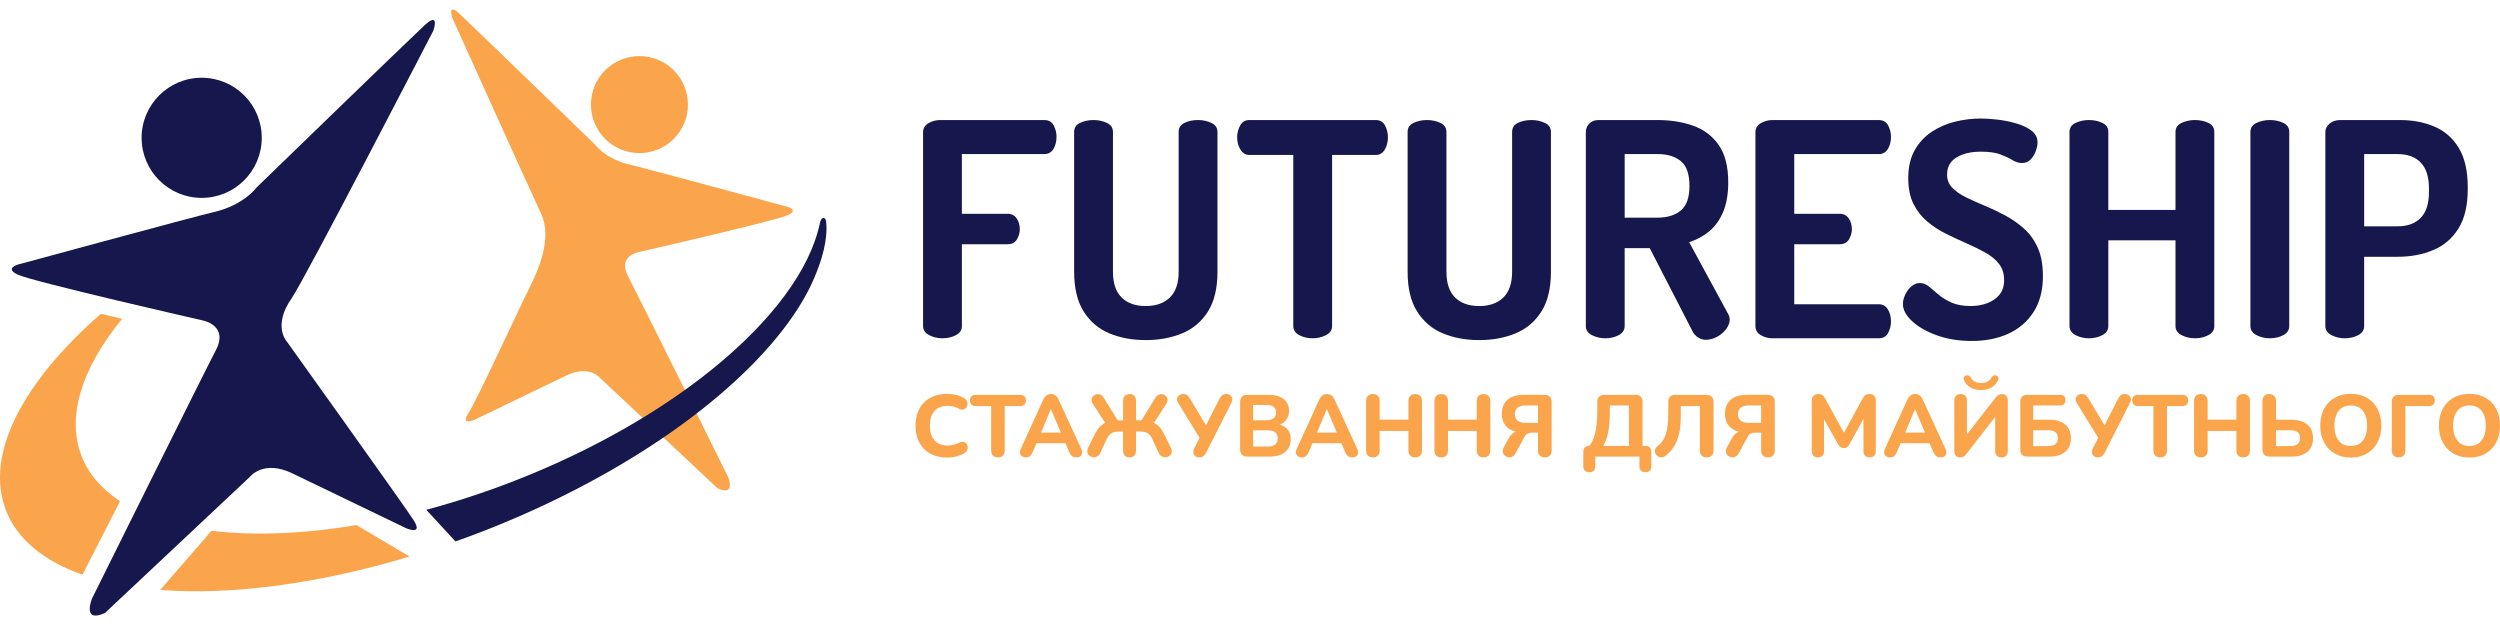 <?xml version="1.0" encoding="utf-8"?>
<!-- Generator: Adobe Illustrator 16.0.3, SVG Export Plug-In . SVG Version: 6.00 Build 0)  -->
<!DOCTYPE svg PUBLIC "-//W3C//DTD SVG 1.1//EN" "http://www.w3.org/Graphics/SVG/1.1/DTD/svg11.dtd">
<svg version="1.1" id="Layer_1" xmlns="http://www.w3.org/2000/svg" xmlns:xlink="http://www.w3.org/1999/xlink" x="0px" y="0px"
	 width="200px" height="50px" viewBox="0 0 200 50" enable-background="new 0 0 200 50" xml:space="preserve">
<g>
	<g>
		<g>
			<g>
				<g>
					<g>
						<path fill="#16174C" d="M8.397,49.038L19.999,38.14c0,0,1.075-1.389,3.386-0.272c2.314,1.114,9.119,4.396,9.119,4.396
							s1.408,0.611,0.565-0.682c-0.844-1.299-10.174-14.331-10.174-14.331s-1.072-1.238,0.44-3.394
							c1.008-1.436,11.333-21.405,11.333-21.405s0.556-1.591-0.702-0.431c-1.254,1.163-13.444,12.98-13.444,12.98
							s-1.011,1.412-3.407,1.961c-1.52,0.352-15.7,4.207-15.7,4.207s-1.065,0.302,0,0.8c1.221,0.57,14.846,3.676,14.846,3.676
							s2.061,0.401,0.994,2.397c-0.669,1.249-9.887,19.825-9.887,19.825S6.524,49.887,8.397,49.038z"/>
						<circle fill="#16174C" cx="16.135" cy="11.025" r="4.806"/>
					</g>
					<g>
						<path fill="#FAA54B" d="M57.403,39.065l-9.368-8.802c0,0-0.868-1.121-2.734-0.22c-1.869,0.9-7.364,3.551-7.364,3.551
							s-1.137,0.493-0.457-0.551c0.681-1.048,3.616-7.473,4.891-10.045c0.622-1.257,1.859-3.891,0.916-5.905
							c-1.017-2.171-7.098-15.65-7.098-15.65S35.74,0.16,36.755,1.096c1.014,0.94,10.857,10.483,10.857,10.483
							s0.817,1.14,2.751,1.584c1.228,0.283,12.679,3.397,12.679,3.397s0.861,0.243,0,0.646c-0.985,0.46-11.989,2.969-11.989,2.969
							s-1.664,0.322-0.803,1.935c0.542,1.01,7.985,16.012,7.985,16.012S58.917,39.752,57.403,39.065z"/>
						<circle fill="#FAA54B" cx="51.155" cy="8.367" r="3.881"/>
					</g>
				</g>
			</g>
		</g>
		<g>
			<path fill="#FAA54B" d="M9.604,40.094c-1.45-0.948-2.51-2.15-3.078-3.606C5.279,33.289,6.589,29.398,9.772,25.5l-1.704-0.396
				c-6.243,5.465-9.329,11.263-7.587,15.733c0.918,2.353,3.077,4.067,6.12,5.141L9.604,40.094z"/>
			<path fill="#FAA54B" d="M28.522,42.005c-4.278,0.719-8.236,0.866-11.602,0.455l-4.105,4.736
				c5.598,0.43,12.567-0.449,19.946-2.672L28.522,42.005z"/>
			<path fill="#16174C" d="M66.092,17.733c0-0.004-0.002-0.009-0.002-0.014c-0.031-0.343-0.377-0.457-0.495,0.118
				c-0.047,0.229-0.105,0.468-0.177,0.708c-0.529,1.904-1.649,3.905-3.267,5.91c-4.183,5.183-11.698,10.389-20.998,14.014
				c-2.379,0.928-4.741,1.695-7.052,2.315l2.336,2.53c0.737-0.262,1.476-0.533,2.216-0.821C50.13,38.021,59.19,31.475,63.45,25.261
				l0.002,0.002c0.007-0.01,0.011-0.019,0.018-0.029c0.926-1.355,1.61-2.693,2.054-3.992c0.087-0.242,0.166-0.477,0.229-0.694
				C66.242,18.878,66.107,17.931,66.092,17.733z"/>
		</g>
	</g>
	<g>
		<g>
			<path fill="#FAA54B" d="M75.787,36.605c-0.533,0-0.988-0.105-1.367-0.315c-0.378-0.211-0.669-0.506-0.873-0.887
				s-0.305-0.831-0.305-1.349c0-0.389,0.058-0.738,0.172-1.048c0.114-0.312,0.282-0.577,0.501-0.799
				c0.22-0.223,0.487-0.395,0.803-0.516s0.671-0.183,1.069-0.183c0.233,0,0.471,0.03,0.711,0.089
				c0.241,0.058,0.45,0.141,0.627,0.248c0.116,0.065,0.196,0.147,0.238,0.245c0.042,0.099,0.055,0.196,0.039,0.294
				c-0.017,0.099-0.056,0.183-0.119,0.253c-0.063,0.069-0.142,0.114-0.235,0.133c-0.094,0.019-0.199-0.002-0.316-0.063
				c-0.14-0.083-0.287-0.145-0.441-0.182s-0.311-0.056-0.469-0.056c-0.313,0-0.576,0.063-0.789,0.186
				c-0.212,0.124-0.373,0.302-0.48,0.536c-0.108,0.233-0.161,0.521-0.161,0.862c0,0.336,0.053,0.623,0.161,0.861
				c0.107,0.238,0.268,0.419,0.48,0.544c0.213,0.123,0.475,0.186,0.789,0.186c0.149,0,0.302-0.02,0.459-0.057
				c0.156-0.037,0.307-0.096,0.452-0.175c0.122-0.061,0.23-0.083,0.326-0.066s0.175,0.059,0.238,0.126
				c0.063,0.068,0.103,0.147,0.119,0.241c0.016,0.095,0.006,0.188-0.032,0.281c-0.037,0.093-0.107,0.173-0.21,0.237
				c-0.173,0.117-0.385,0.208-0.638,0.274C76.285,36.572,76.035,36.605,75.787,36.605z"/>
			<path fill="#FAA54B" d="M79.838,36.591c-0.178,0-0.313-0.049-0.406-0.146c-0.094-0.099-0.14-0.235-0.14-0.413v-3.547h-1.241
				c-0.145,0-0.257-0.04-0.336-0.119c-0.079-0.079-0.119-0.189-0.119-0.329c0-0.146,0.04-0.256,0.119-0.333
				c0.08-0.077,0.192-0.116,0.336-0.116h3.567c0.145,0,0.257,0.039,0.336,0.116s0.119,0.188,0.119,0.333
				c0,0.14-0.04,0.25-0.119,0.329s-0.191,0.119-0.336,0.119h-1.24v3.547c0,0.178-0.045,0.314-0.137,0.413
				C80.15,36.542,80.016,36.591,79.838,36.591z"/>
			<path fill="#FAA54B" d="M82.074,36.591c-0.131,0-0.237-0.03-0.319-0.091c-0.082-0.061-0.133-0.142-0.154-0.245
				c-0.021-0.103-0.001-0.217,0.06-0.344l1.794-3.931c0.075-0.159,0.164-0.275,0.267-0.348s0.222-0.108,0.357-0.108
				c0.135,0,0.254,0.036,0.357,0.108c0.103,0.072,0.189,0.188,0.259,0.348l1.808,3.931c0.061,0.127,0.083,0.241,0.067,0.348
				c-0.017,0.104-0.064,0.187-0.144,0.245s-0.182,0.087-0.308,0.087c-0.159,0-0.282-0.037-0.368-0.112
				c-0.086-0.074-0.162-0.191-0.228-0.35l-0.421-0.975l0.435,0.302h-2.923l0.435-0.302l-0.414,0.975
				c-0.07,0.163-0.144,0.281-0.221,0.354S82.223,36.591,82.074,36.591z M84.064,32.743l-0.897,2.138l-0.189-0.272h2.194
				l-0.189,0.272l-0.904-2.138H84.064z"/>
			<path fill="#FAA54B" d="M90.365,36.591c-0.168,0-0.297-0.049-0.386-0.146c-0.088-0.099-0.133-0.235-0.133-0.413v-1.508h-0.393
				c-0.224,0-0.408,0.048-0.55,0.141c-0.143,0.094-0.265,0.248-0.368,0.462l-0.511,1.115c-0.061,0.131-0.144,0.223-0.249,0.276
				s-0.213,0.074-0.322,0.063c-0.11-0.012-0.208-0.05-0.294-0.116c-0.086-0.064-0.143-0.154-0.168-0.266
				c-0.026-0.112-0.003-0.24,0.066-0.386l0.525-1.065c0.154-0.327,0.34-0.575,0.557-0.747c0.218-0.17,0.482-0.283,0.795-0.34
				L88.5,33.963l-1.072-1.654c-0.08-0.126-0.113-0.242-0.102-0.35c0.012-0.108,0.054-0.199,0.126-0.273
				c0.072-0.075,0.16-0.123,0.263-0.147c0.103-0.023,0.207-0.014,0.312,0.027c0.105,0.043,0.193,0.122,0.263,0.239l1.199,1.941
				l-0.175-0.119h0.533v-1.55c0-0.177,0.045-0.313,0.136-0.409c0.091-0.096,0.219-0.144,0.382-0.144
				c0.168,0,0.297,0.048,0.385,0.144c0.089,0.096,0.133,0.232,0.133,0.409v1.55h0.54l-0.182,0.119l1.198-1.941
				c0.075-0.117,0.164-0.196,0.267-0.239c0.103-0.041,0.206-0.051,0.309-0.027c0.103,0.024,0.19,0.072,0.262,0.147
				c0.073,0.074,0.115,0.165,0.126,0.273c0.012,0.107-0.022,0.224-0.102,0.35l-1.072,1.654l-0.435-0.302
				c0.21,0.038,0.397,0.102,0.561,0.189c0.164,0.09,0.311,0.207,0.441,0.354c0.131,0.147,0.246,0.329,0.344,0.543l0.526,1.065
				c0.07,0.146,0.093,0.273,0.07,0.386c-0.023,0.111-0.08,0.201-0.168,0.266c-0.088,0.066-0.188,0.104-0.298,0.116
				c-0.109,0.011-0.217-0.01-0.322-0.063c-0.105-0.054-0.188-0.146-0.249-0.276l-0.512-1.115c-0.103-0.219-0.226-0.374-0.368-0.465
				s-0.324-0.138-0.543-0.138h-0.393v1.508c0,0.178-0.044,0.314-0.133,0.413C90.662,36.542,90.533,36.591,90.365,36.591z"/>
			<path fill="#FAA54B" d="M95.95,36.591c-0.126,0-0.233-0.032-0.322-0.097c-0.089-0.066-0.143-0.153-0.161-0.265
				c-0.019-0.109,0.007-0.233,0.077-0.374l0.511-1.002v0.314l-1.801-2.929c-0.075-0.122-0.104-0.238-0.087-0.348
				s0.069-0.197,0.158-0.266c0.089-0.067,0.203-0.102,0.344-0.102c0.14,0,0.248,0.035,0.322,0.104
				c0.075,0.07,0.149,0.168,0.224,0.295l1.367,2.277h-0.189l1.149-2.271c0.056-0.103,0.123-0.197,0.2-0.28
				c0.077-0.085,0.193-0.126,0.347-0.126c0.131,0,0.24,0.031,0.326,0.095c0.086,0.063,0.141,0.149,0.165,0.259
				s-0.005,0.238-0.084,0.382l-1.991,3.926c-0.051,0.102-0.117,0.195-0.196,0.279C96.229,36.55,96.109,36.591,95.95,36.591z"/>
			<path fill="#FAA54B" d="M99.777,36.528c-0.182,0-0.322-0.05-0.42-0.147s-0.147-0.238-0.147-0.42v-3.807
				c0-0.182,0.049-0.322,0.147-0.421c0.098-0.097,0.238-0.146,0.42-0.146h1.697c0.35,0,0.648,0.053,0.897,0.154
				c0.247,0.104,0.436,0.25,0.563,0.441c0.128,0.192,0.192,0.421,0.192,0.688c0,0.294-0.084,0.544-0.252,0.749
				c-0.168,0.207-0.399,0.344-0.694,0.414v-0.111c0.342,0.06,0.607,0.193,0.796,0.401c0.189,0.209,0.284,0.479,0.284,0.811
				c0,0.439-0.152,0.781-0.456,1.026c-0.303,0.245-0.722,0.368-1.254,0.368H99.777z M100.247,33.619h1.038
				c0.271,0,0.472-0.051,0.603-0.153s0.196-0.258,0.196-0.463c0-0.201-0.065-0.354-0.196-0.455
				c-0.131-0.104-0.332-0.154-0.603-0.154h-1.038V33.619z M100.247,35.723h1.157c0.28,0,0.486-0.055,0.616-0.165
				c0.131-0.109,0.197-0.272,0.197-0.487c0-0.214-0.066-0.376-0.197-0.483c-0.13-0.107-0.336-0.161-0.616-0.161h-1.157V35.723z"/>
			<path fill="#FAA54B" d="M104.15,36.591c-0.131,0-0.237-0.03-0.318-0.091c-0.082-0.061-0.134-0.142-0.154-0.245
				c-0.021-0.103-0.002-0.217,0.059-0.344l1.795-3.931c0.074-0.159,0.163-0.275,0.266-0.348c0.104-0.072,0.223-0.108,0.358-0.108
				c0.135,0,0.254,0.036,0.357,0.108c0.103,0.072,0.188,0.188,0.259,0.348l1.809,3.931c0.061,0.127,0.083,0.241,0.066,0.348
				c-0.017,0.104-0.064,0.187-0.144,0.245c-0.08,0.059-0.183,0.087-0.309,0.087c-0.159,0-0.281-0.037-0.368-0.112
				c-0.086-0.074-0.162-0.191-0.228-0.35l-0.421-0.975l0.435,0.302h-2.923l0.436-0.302l-0.414,0.975
				c-0.069,0.163-0.144,0.281-0.221,0.354S104.3,36.591,104.15,36.591z M106.141,32.743l-0.897,2.138l-0.188-0.272h2.193
				l-0.188,0.272l-0.904-2.138H106.141z"/>
			<path fill="#FAA54B" d="M109.834,36.591c-0.178,0-0.313-0.049-0.406-0.146c-0.094-0.099-0.14-0.235-0.14-0.413v-3.946
				c0-0.178,0.046-0.315,0.14-0.413c0.094-0.099,0.229-0.147,0.406-0.147c0.173,0,0.307,0.049,0.399,0.147
				c0.094,0.098,0.141,0.235,0.141,0.413v1.485h2.299v-1.485c0-0.178,0.047-0.315,0.141-0.413c0.093-0.099,0.227-0.147,0.399-0.147
				c0.177,0,0.313,0.049,0.406,0.147c0.093,0.098,0.14,0.235,0.14,0.413v3.946c0,0.178-0.047,0.314-0.14,0.413
				c-0.094,0.098-0.229,0.146-0.406,0.146c-0.173,0-0.307-0.049-0.399-0.146c-0.094-0.099-0.141-0.235-0.141-0.413v-1.556h-2.299
				v1.556c0,0.178-0.046,0.314-0.137,0.413C110.146,36.542,110.012,36.591,109.834,36.591z"/>
			<path fill="#FAA54B" d="M115.301,36.591c-0.178,0-0.313-0.049-0.406-0.146c-0.094-0.099-0.14-0.235-0.14-0.413v-3.946
				c0-0.178,0.046-0.315,0.14-0.413c0.094-0.099,0.229-0.147,0.406-0.147c0.173,0,0.307,0.049,0.399,0.147
				c0.094,0.098,0.141,0.235,0.141,0.413v1.485h2.299v-1.485c0-0.178,0.046-0.315,0.141-0.413c0.093-0.099,0.227-0.147,0.399-0.147
				c0.177,0,0.313,0.049,0.406,0.147c0.093,0.098,0.14,0.235,0.14,0.413v3.946c0,0.178-0.047,0.314-0.14,0.413
				c-0.094,0.098-0.229,0.146-0.406,0.146c-0.173,0-0.307-0.049-0.399-0.146c-0.095-0.099-0.141-0.235-0.141-0.413v-1.556h-2.299
				v1.556c0,0.178-0.046,0.314-0.137,0.413C115.613,36.542,115.479,36.591,115.301,36.591z"/>
			<path fill="#FAA54B" d="M123.585,36.591c-0.172,0-0.307-0.049-0.402-0.146c-0.096-0.099-0.144-0.235-0.144-0.413v-1.417h-0.463
				c-0.094,0-0.179,0.012-0.256,0.033c-0.077,0.02-0.146,0.055-0.203,0.101c-0.059,0.047-0.111,0.114-0.158,0.204l-0.715,1.311
				c-0.074,0.136-0.165,0.227-0.273,0.272c-0.107,0.047-0.214,0.061-0.322,0.042c-0.107-0.019-0.2-0.064-0.28-0.14
				c-0.079-0.074-0.128-0.168-0.146-0.277s0.007-0.232,0.077-0.368l0.399-0.729c0.098-0.187,0.223-0.331,0.374-0.432
				c0.152-0.1,0.326-0.15,0.522-0.15h0.267l0.007,0.119c-0.551,0-0.977-0.133-1.275-0.399c-0.299-0.266-0.448-0.633-0.448-1.1
				c0-0.318,0.066-0.589,0.199-0.813s0.328-0.397,0.585-0.519s0.57-0.183,0.939-0.183h1.688c0.188,0,0.33,0.05,0.429,0.146
				c0.098,0.099,0.146,0.239,0.146,0.421v3.877c0,0.178-0.047,0.314-0.14,0.413C123.898,36.542,123.763,36.591,123.585,36.591z
				 M122.058,33.829h0.981v-1.394h-0.981c-0.285,0-0.501,0.059-0.648,0.175s-0.221,0.289-0.221,0.519
				c0,0.234,0.073,0.409,0.221,0.526S121.772,33.829,122.058,33.829z"/>
			<path fill="#FAA54B" d="M127.146,37.775c-0.159,0-0.279-0.041-0.361-0.122c-0.081-0.082-0.122-0.202-0.122-0.36v-1.129
				c0-0.327,0.166-0.49,0.497-0.49h0.449l-0.604,0.16c0.263-0.242,0.457-0.607,0.586-1.093c0.128-0.486,0.192-1.103,0.192-1.85
				v-0.737c0-0.182,0.049-0.322,0.147-0.421c0.099-0.097,0.24-0.146,0.428-0.146h2.481c0.182,0,0.322,0.05,0.42,0.146
				c0.098,0.099,0.147,0.239,0.147,0.421v3.919l-0.399-0.399h0.609c0.158,0,0.28,0.041,0.364,0.126
				c0.084,0.084,0.126,0.205,0.126,0.364v1.129c0,0.322-0.156,0.482-0.469,0.482c-0.154,0-0.274-0.041-0.358-0.122
				c-0.084-0.082-0.126-0.202-0.126-0.36v-0.765h-3.532v0.765C127.622,37.615,127.463,37.775,127.146,37.775z M128.253,35.674h2.061
				v-3.238h-1.528v0.561c0,0.626-0.044,1.157-0.133,1.595S128.43,35.389,128.253,35.674z"/>
			<path fill="#FAA54B" d="M136.537,36.591c-0.178,0-0.313-0.049-0.406-0.146c-0.094-0.099-0.141-0.235-0.141-0.413v-3.547h-1.527
				v0.897c0,0.392-0.028,0.747-0.084,1.064c-0.057,0.317-0.139,0.604-0.246,0.859c-0.107,0.255-0.239,0.48-0.396,0.676
				c-0.157,0.196-0.336,0.364-0.536,0.505c-0.122,0.088-0.247,0.123-0.375,0.102c-0.129-0.021-0.239-0.092-0.333-0.214
				c-0.094-0.127-0.125-0.251-0.095-0.374c0.03-0.125,0.106-0.233,0.228-0.326c0.145-0.108,0.27-0.238,0.375-0.39
				s0.191-0.331,0.26-0.536c0.067-0.205,0.118-0.444,0.15-0.718c0.033-0.274,0.049-0.583,0.049-0.929v-0.947
				c0-0.182,0.05-0.322,0.147-0.421c0.098-0.097,0.24-0.146,0.428-0.146h2.474c0.187,0,0.329,0.05,0.428,0.146
				c0.099,0.099,0.147,0.239,0.147,0.421v3.877c0,0.178-0.047,0.314-0.141,0.413C136.85,36.542,136.715,36.591,136.537,36.591z"/>
			<path fill="#FAA54B" d="M141.436,36.591c-0.172,0-0.307-0.049-0.402-0.146c-0.096-0.099-0.144-0.235-0.144-0.413v-1.417h-0.463
				c-0.094,0-0.179,0.012-0.256,0.033c-0.077,0.02-0.146,0.055-0.203,0.101c-0.059,0.047-0.111,0.114-0.158,0.204l-0.715,1.311
				c-0.074,0.136-0.165,0.227-0.272,0.272c-0.108,0.047-0.215,0.061-0.323,0.042c-0.107-0.019-0.2-0.064-0.28-0.14
				c-0.079-0.074-0.128-0.168-0.146-0.277s0.007-0.232,0.077-0.368l0.399-0.729c0.098-0.187,0.223-0.331,0.374-0.432
				c0.152-0.1,0.326-0.15,0.522-0.15h0.267l0.007,0.119c-0.551,0-0.977-0.133-1.275-0.399c-0.299-0.266-0.448-0.633-0.448-1.1
				c0-0.318,0.066-0.589,0.199-0.813c0.134-0.225,0.328-0.397,0.585-0.519s0.57-0.183,0.939-0.183h1.689
				c0.187,0,0.329,0.05,0.428,0.146c0.098,0.099,0.146,0.239,0.146,0.421v3.877c0,0.178-0.047,0.314-0.14,0.413
				C141.749,36.542,141.613,36.591,141.436,36.591z M139.908,33.829h0.981v-1.394h-0.981c-0.285,0-0.501,0.059-0.648,0.175
				s-0.221,0.289-0.221,0.519c0,0.234,0.073,0.409,0.221,0.526S139.623,33.829,139.908,33.829z"/>
			<path fill="#FAA54B" d="M145.431,36.591c-0.159,0-0.28-0.044-0.364-0.133s-0.126-0.212-0.126-0.371v-4.059
				c0-0.159,0.045-0.282,0.137-0.37c0.091-0.09,0.216-0.134,0.375-0.134c0.14,0,0.251,0.026,0.333,0.08
				c0.081,0.054,0.157,0.146,0.228,0.277l1.619,2.957h-0.238l1.619-2.957c0.069-0.131,0.146-0.224,0.228-0.277
				c0.081-0.054,0.19-0.08,0.326-0.08c0.158,0,0.281,0.044,0.367,0.134c0.087,0.088,0.13,0.211,0.13,0.37v4.059
				c0,0.159-0.042,0.282-0.126,0.371s-0.206,0.133-0.364,0.133c-0.159,0-0.282-0.044-0.368-0.133
				c-0.087-0.089-0.13-0.212-0.13-0.371v-2.839h0.154l-1.304,2.334c-0.056,0.089-0.115,0.155-0.179,0.2s-0.146,0.065-0.248,0.065
				c-0.104,0-0.188-0.022-0.253-0.069c-0.065-0.046-0.124-0.112-0.175-0.196l-1.318-2.341h0.168v2.846
				c0,0.159-0.041,0.282-0.122,0.371C145.717,36.547,145.595,36.591,145.431,36.591z"/>
			<path fill="#FAA54B" d="M151.206,36.591c-0.131,0-0.237-0.03-0.319-0.091s-0.134-0.142-0.154-0.245
				c-0.021-0.103-0.001-0.217,0.06-0.344l1.794-3.931c0.075-0.159,0.164-0.275,0.267-0.348s0.223-0.108,0.358-0.108
				c0.135,0,0.254,0.036,0.356,0.108s0.189,0.188,0.26,0.348l1.809,3.931c0.06,0.127,0.082,0.241,0.066,0.348
				c-0.017,0.104-0.064,0.187-0.144,0.245c-0.08,0.059-0.183,0.087-0.309,0.087c-0.159,0-0.281-0.037-0.368-0.112
				c-0.087-0.074-0.162-0.191-0.228-0.35l-0.421-0.975l0.435,0.302h-2.923l0.435-0.302l-0.413,0.975
				c-0.07,0.163-0.144,0.281-0.221,0.354S151.355,36.591,151.206,36.591z M153.196,32.743l-0.897,2.138l-0.189-0.272h2.194
				l-0.189,0.272l-0.903-2.138H153.196z"/>
			<path fill="#FAA54B" d="M156.806,36.591c-0.069,0-0.135-0.011-0.193-0.035c-0.058-0.023-0.106-0.059-0.146-0.104
				c-0.04-0.047-0.07-0.104-0.092-0.172c-0.021-0.068-0.03-0.146-0.03-0.234v-4.003c0-0.162,0.043-0.289,0.129-0.382
				c0.087-0.091,0.212-0.136,0.375-0.136c0.168,0,0.295,0.045,0.379,0.136c0.084,0.093,0.126,0.22,0.126,0.382v2.93h-0.176
				l2.446-3.132c0.084-0.112,0.166-0.193,0.246-0.241c0.079-0.05,0.184-0.074,0.314-0.074c0.089,0,0.166,0.021,0.231,0.063
				s0.117,0.101,0.154,0.176c0.037,0.074,0.056,0.161,0.056,0.259v4.044c0,0.168-0.043,0.298-0.129,0.39
				c-0.087,0.091-0.212,0.136-0.375,0.136c-0.164,0-0.289-0.045-0.375-0.136c-0.087-0.092-0.13-0.222-0.13-0.39v-2.929h0.168
				l-2.439,3.132c-0.088,0.112-0.169,0.194-0.241,0.245C157.031,36.566,156.932,36.591,156.806,36.591z M158.48,31.201
				c-0.346,0-0.631-0.069-0.858-0.21c-0.227-0.14-0.392-0.326-0.494-0.561c-0.047-0.098-0.051-0.182-0.014-0.249
				c0.037-0.066,0.096-0.115,0.175-0.143c0.085-0.028,0.155-0.025,0.214,0.01s0.118,0.097,0.179,0.186
				c0.08,0.136,0.187,0.237,0.319,0.305c0.133,0.068,0.296,0.103,0.487,0.103c0.19,0,0.354-0.034,0.486-0.103
				c0.133-0.067,0.239-0.169,0.319-0.305c0.061-0.089,0.12-0.15,0.179-0.186s0.13-0.038,0.214-0.01
				c0.079,0.027,0.137,0.074,0.172,0.14s0.028,0.148-0.019,0.252c-0.111,0.234-0.281,0.421-0.508,0.561
				C159.106,31.132,158.821,31.201,158.48,31.201z"/>
			<path fill="#FAA54B" d="M162.188,36.528c-0.183,0-0.322-0.05-0.421-0.147c-0.098-0.098-0.146-0.238-0.146-0.42v-3.807
				c0-0.182,0.049-0.322,0.146-0.421c0.099-0.097,0.238-0.146,0.421-0.146h2.614c0.141,0,0.248,0.036,0.322,0.108
				c0.075,0.073,0.112,0.177,0.112,0.313c0,0.141-0.037,0.246-0.112,0.318c-0.074,0.073-0.182,0.109-0.322,0.109h-2.145v1.143h1.304
				c0.532,0,0.95,0.126,1.254,0.378c0.304,0.253,0.456,0.616,0.456,1.093s-0.152,0.843-0.456,1.098
				c-0.304,0.254-0.722,0.382-1.254,0.382H162.188z M162.658,35.688h1.156c0.28,0,0.485-0.053,0.617-0.158
				c0.131-0.104,0.196-0.265,0.196-0.48c0-0.214-0.065-0.373-0.196-0.477c-0.132-0.102-0.337-0.153-0.617-0.153h-1.156V35.688z"/>
			<path fill="#FAA54B" d="M167.838,36.591c-0.127,0-0.233-0.032-0.322-0.097c-0.09-0.066-0.143-0.153-0.161-0.265
				c-0.02-0.109,0.007-0.233,0.077-0.374l0.511-1.002v0.314l-1.801-2.929c-0.075-0.122-0.104-0.238-0.088-0.348
				s0.069-0.197,0.158-0.266c0.088-0.067,0.203-0.102,0.343-0.102c0.141,0,0.248,0.035,0.323,0.104
				c0.074,0.07,0.148,0.168,0.224,0.295l1.367,2.277h-0.189l1.149-2.271c0.056-0.103,0.122-0.197,0.199-0.28
				c0.077-0.085,0.193-0.126,0.348-0.126c0.131,0,0.239,0.031,0.325,0.095c0.087,0.063,0.142,0.149,0.165,0.259
				s-0.005,0.238-0.084,0.382l-1.99,3.926c-0.052,0.102-0.117,0.195-0.196,0.279C168.115,36.55,167.996,36.591,167.838,36.591z"/>
			<path fill="#FAA54B" d="M172.821,36.591c-0.179,0-0.313-0.049-0.407-0.146c-0.094-0.099-0.14-0.235-0.14-0.413v-3.547h-1.241
				c-0.145,0-0.257-0.04-0.336-0.119c-0.08-0.079-0.119-0.189-0.119-0.329c0-0.146,0.039-0.256,0.119-0.333
				c0.079-0.077,0.191-0.116,0.336-0.116h3.567c0.145,0,0.258,0.039,0.337,0.116s0.119,0.188,0.119,0.333
				c0,0.14-0.04,0.25-0.119,0.329s-0.192,0.119-0.337,0.119h-1.24v3.547c0,0.178-0.046,0.314-0.137,0.413
				C173.133,36.542,172.998,36.591,172.821,36.591z"/>
			<path fill="#FAA54B" d="M176.072,36.591c-0.177,0-0.313-0.049-0.406-0.146c-0.093-0.099-0.14-0.235-0.14-0.413v-3.946
				c0-0.178,0.047-0.315,0.14-0.413c0.094-0.099,0.229-0.147,0.406-0.147c0.173,0,0.307,0.049,0.399,0.147
				c0.095,0.098,0.141,0.235,0.141,0.413v1.485h2.299v-1.485c0-0.178,0.047-0.315,0.141-0.413c0.094-0.099,0.227-0.147,0.399-0.147
				c0.178,0,0.313,0.049,0.406,0.147c0.094,0.098,0.14,0.235,0.14,0.413v3.946c0,0.178-0.046,0.314-0.14,0.413
				c-0.094,0.098-0.229,0.146-0.406,0.146c-0.173,0-0.306-0.049-0.399-0.146c-0.094-0.099-0.141-0.235-0.141-0.413v-1.556h-2.299
				v1.556c0,0.178-0.046,0.314-0.137,0.413C176.385,36.542,176.251,36.591,176.072,36.591z"/>
			<path fill="#FAA54B" d="M181.561,36.528c-0.183,0-0.322-0.05-0.421-0.147c-0.098-0.098-0.146-0.238-0.146-0.42v-3.876
				c0-0.178,0.047-0.315,0.14-0.413c0.094-0.099,0.229-0.147,0.406-0.147c0.173,0,0.307,0.049,0.399,0.147
				c0.095,0.098,0.141,0.235,0.141,0.413v1.493h1.255c0.355,0,0.659,0.058,0.914,0.172s0.451,0.28,0.589,0.498
				c0.138,0.216,0.207,0.483,0.207,0.801c0,0.477-0.152,0.843-0.456,1.098c-0.304,0.254-0.722,0.382-1.254,0.382H181.561z
				 M182.079,35.688h1.107c0.28,0,0.485-0.053,0.617-0.158c0.131-0.104,0.196-0.265,0.196-0.48c0-0.214-0.065-0.373-0.196-0.477
				c-0.132-0.102-0.337-0.153-0.617-0.153h-1.107V35.688z"/>
			<path fill="#FAA54B" d="M188.058,36.605c-0.486,0-0.912-0.106-1.279-0.319c-0.366-0.212-0.651-0.511-0.854-0.894
				c-0.203-0.382-0.306-0.829-0.306-1.338c0-0.389,0.058-0.738,0.172-1.048c0.115-0.312,0.279-0.577,0.494-0.799
				c0.216-0.223,0.474-0.395,0.774-0.516c0.302-0.121,0.635-0.183,0.999-0.183c0.495,0,0.925,0.105,1.29,0.316
				c0.364,0.21,0.648,0.505,0.851,0.886c0.204,0.381,0.306,0.826,0.306,1.335c0,0.389-0.059,0.738-0.175,1.052
				c-0.117,0.313-0.283,0.581-0.498,0.807c-0.216,0.224-0.473,0.396-0.771,0.518C188.761,36.545,188.427,36.605,188.058,36.605z
				 M188.058,35.68c0.275,0,0.511-0.063,0.704-0.192c0.194-0.129,0.344-0.315,0.449-0.561c0.104-0.245,0.157-0.536,0.157-0.872
				c0-0.514-0.114-0.912-0.343-1.196c-0.229-0.282-0.552-0.423-0.968-0.423c-0.271,0-0.505,0.063-0.7,0.189
				c-0.197,0.126-0.347,0.31-0.449,0.554c-0.103,0.242-0.154,0.535-0.154,0.876c0,0.509,0.114,0.907,0.344,1.194
				C187.326,35.537,187.646,35.68,188.058,35.68z"/>
			<path fill="#FAA54B" d="M191.892,36.591c-0.178,0-0.313-0.049-0.407-0.146c-0.093-0.099-0.14-0.235-0.14-0.413v-3.883
				c0-0.184,0.048-0.321,0.144-0.417s0.234-0.145,0.417-0.145h2.411c0.149,0,0.264,0.039,0.344,0.116
				c0.079,0.077,0.119,0.188,0.119,0.333c0,0.14-0.04,0.25-0.119,0.329c-0.08,0.079-0.194,0.119-0.344,0.119h-1.885v3.547
				c0,0.178-0.047,0.314-0.138,0.413C192.203,36.542,192.069,36.591,191.892,36.591z"/>
			<path fill="#FAA54B" d="M197.554,36.605c-0.485,0-0.912-0.106-1.279-0.319c-0.366-0.212-0.651-0.511-0.854-0.894
				c-0.203-0.382-0.305-0.829-0.305-1.338c0-0.389,0.057-0.738,0.171-1.048c0.115-0.312,0.28-0.577,0.494-0.799
				c0.216-0.223,0.474-0.395,0.775-0.516c0.301-0.121,0.634-0.183,0.998-0.183c0.495,0,0.926,0.105,1.29,0.316
				c0.364,0.21,0.648,0.505,0.852,0.886S200,33.538,200,34.047c0,0.389-0.059,0.738-0.175,1.052
				c-0.117,0.313-0.283,0.581-0.498,0.807c-0.215,0.224-0.473,0.396-0.771,0.518C198.257,36.545,197.923,36.605,197.554,36.605z
				 M197.554,35.68c0.275,0,0.511-0.063,0.704-0.192c0.194-0.129,0.344-0.315,0.449-0.561s0.157-0.536,0.157-0.872
				c0-0.514-0.114-0.912-0.343-1.196c-0.229-0.282-0.552-0.423-0.968-0.423c-0.271,0-0.505,0.063-0.7,0.189
				c-0.197,0.126-0.346,0.31-0.449,0.554c-0.103,0.242-0.154,0.535-0.154,0.876c0,0.509,0.115,0.907,0.344,1.194
				C196.823,35.537,197.143,35.68,197.554,35.68z"/>
		</g>
		<g>
			<g>
				<path fill="#16174C" d="M75.399,27.063c-0.382,0-0.737-0.083-1.063-0.251c-0.327-0.167-0.49-0.41-0.49-0.729v-15.5
					c0-0.319,0.144-0.562,0.43-0.729c0.287-0.167,0.597-0.25,0.932-0.25h8.335c0.35,0,0.601,0.143,0.752,0.429
					c0.151,0.287,0.227,0.59,0.227,0.908c0,0.383-0.083,0.709-0.25,0.979c-0.167,0.271-0.41,0.406-0.729,0.406h-6.592v4.776h3.654
					c0.318,0,0.562,0.123,0.729,0.37s0.251,0.538,0.251,0.872c0,0.271-0.076,0.537-0.227,0.8s-0.402,0.395-0.752,0.395h-3.654v6.544
					c0,0.319-0.16,0.563-0.478,0.729C76.155,26.98,75.797,27.063,75.399,27.063z"/>
				<path fill="#16174C" d="M91.664,27.207c-1.083,0-2.054-0.18-2.914-0.538s-1.544-0.94-2.054-1.744
					c-0.51-0.804-0.765-1.867-0.765-3.188V10.559c0-0.334,0.159-0.577,0.478-0.729s0.677-0.227,1.075-0.227
					c0.382,0,0.737,0.075,1.063,0.227s0.49,0.395,0.49,0.729v11.178c0,0.924,0.231,1.611,0.693,2.065
					c0.461,0.454,1.106,0.681,1.934,0.681c0.812,0,1.453-0.227,1.923-0.681s0.705-1.142,0.705-2.065V10.559
					c0-0.334,0.155-0.577,0.466-0.729s0.672-0.227,1.087-0.227c0.382,0,0.736,0.075,1.063,0.227s0.49,0.395,0.49,0.729v11.178
					c0,1.321-0.255,2.385-0.765,3.188c-0.509,0.804-1.198,1.386-2.065,1.744C93.698,27.027,92.73,27.207,91.664,27.207z"/>
				<path fill="#16174C" d="M105.016,27.063c-0.398,0-0.757-0.083-1.075-0.251c-0.318-0.167-0.478-0.41-0.478-0.729V12.397h-3.511
					c-0.303,0-0.542-0.144-0.717-0.43c-0.175-0.287-0.263-0.613-0.263-0.979c0-0.335,0.08-0.648,0.239-0.943
					c0.159-0.295,0.406-0.441,0.74-0.441h10.103c0.35,0,0.601,0.146,0.753,0.441c0.15,0.295,0.226,0.608,0.226,0.943
					c0,0.366-0.083,0.692-0.25,0.979c-0.168,0.286-0.41,0.43-0.729,0.43h-3.487v13.686c0,0.319-0.163,0.563-0.489,0.729
					C105.751,26.98,105.397,27.063,105.016,27.063z"/>
				<path fill="#16174C" d="M118.342,27.207c-1.083,0-2.054-0.18-2.914-0.538c-0.859-0.358-1.544-0.94-2.054-1.744
					s-0.765-1.867-0.765-3.188V10.559c0-0.334,0.159-0.577,0.479-0.729c0.317-0.151,0.676-0.227,1.074-0.227
					c0.382,0,0.736,0.075,1.063,0.227s0.49,0.395,0.49,0.729v11.178c0,0.924,0.23,1.611,0.692,2.065s1.106,0.681,1.935,0.681
					c0.813,0,1.453-0.227,1.923-0.681s0.704-1.142,0.704-2.065V10.559c0-0.334,0.155-0.577,0.466-0.729s0.673-0.227,1.087-0.227
					c0.382,0,0.736,0.075,1.063,0.227s0.49,0.395,0.49,0.729v11.178c0,1.321-0.255,2.385-0.765,3.188s-1.198,1.386-2.066,1.744
					C120.376,27.027,119.408,27.207,118.342,27.207z"/>
				<path fill="#16174C" d="M136.446,27.183c-0.207,0-0.41-0.064-0.609-0.191s-0.354-0.31-0.466-0.549l-3.392-6.593h-2.006v6.233
					c0,0.319-0.159,0.563-0.478,0.729c-0.319,0.168-0.677,0.251-1.075,0.251c-0.382,0-0.736-0.083-1.063-0.251
					c-0.327-0.167-0.49-0.41-0.49-0.729V10.559c0-0.255,0.092-0.478,0.275-0.669c0.183-0.191,0.426-0.286,0.728-0.286h4.729
					c1.051,0,2.002,0.15,2.854,0.453c0.852,0.303,1.532,0.815,2.042,1.541c0.509,0.725,0.764,1.724,0.764,2.997
					c0,0.923-0.135,1.708-0.406,2.353c-0.271,0.646-0.641,1.163-1.109,1.553c-0.471,0.391-1.008,0.681-1.612,0.872l3.152,5.804
					c0.031,0.063,0.056,0.131,0.072,0.203c0.016,0.071,0.023,0.131,0.023,0.179c0,0.255-0.096,0.51-0.287,0.766
					c-0.191,0.255-0.434,0.462-0.728,0.621C137.071,27.104,136.764,27.183,136.446,27.183z M129.974,17.413h2.627
					c0.78,0,1.401-0.191,1.863-0.573c0.462-0.383,0.692-1.034,0.692-1.958c0-0.955-0.23-1.621-0.692-1.994
					c-0.462-0.375-1.083-0.562-1.863-0.562h-2.627V17.413z"/>
				<path fill="#16174C" d="M141.796,27.063c-0.334,0-0.645-0.083-0.932-0.251c-0.286-0.167-0.43-0.41-0.43-0.729v-15.5
					c0-0.319,0.144-0.562,0.43-0.729c0.287-0.167,0.598-0.25,0.932-0.25h8.503c0.35,0,0.601,0.143,0.753,0.429
					c0.15,0.287,0.227,0.59,0.227,0.908c0,0.383-0.084,0.709-0.251,0.979c-0.168,0.271-0.41,0.406-0.729,0.406h-6.76v4.776h3.631
					c0.318,0,0.562,0.123,0.729,0.37s0.251,0.538,0.251,0.872c0,0.271-0.076,0.537-0.228,0.8s-0.402,0.395-0.752,0.395h-3.631v4.801
					h6.76c0.318,0,0.561,0.136,0.729,0.405c0.167,0.271,0.251,0.598,0.251,0.979c0,0.318-0.076,0.622-0.227,0.908
					c-0.152,0.287-0.403,0.431-0.753,0.431H141.796z"/>
				<path fill="#16174C" d="M157.75,27.277c-1.034,0-1.97-0.15-2.806-0.453c-0.836-0.302-1.497-0.682-1.982-1.136
					c-0.486-0.453-0.729-0.911-0.729-1.373c0-0.223,0.06-0.466,0.179-0.729s0.282-0.485,0.49-0.668
					c0.206-0.184,0.438-0.275,0.692-0.275c0.254,0,0.493,0.092,0.717,0.275c0.223,0.183,0.478,0.397,0.764,0.645
					c0.287,0.247,0.637,0.461,1.051,0.645s0.924,0.274,1.529,0.274c0.477,0,0.919-0.075,1.325-0.227s0.732-0.378,0.979-0.681
					c0.246-0.302,0.37-0.692,0.37-1.171c0-0.509-0.136-0.939-0.406-1.289c-0.271-0.351-0.637-0.653-1.099-0.907
					c-0.462-0.255-0.964-0.503-1.505-0.741s-1.087-0.493-1.636-0.765c-0.55-0.27-1.051-0.597-1.505-0.979
					c-0.454-0.382-0.82-0.851-1.099-1.408s-0.418-1.242-0.418-2.054c0-0.892,0.171-1.64,0.514-2.246
					c0.342-0.604,0.796-1.094,1.361-1.468s1.189-0.646,1.875-0.813c0.685-0.167,1.369-0.251,2.054-0.251
					c0.366,0,0.801,0.027,1.302,0.084c0.502,0.056,1.003,0.155,1.505,0.299c0.501,0.143,0.915,0.338,1.241,0.584
					c0.326,0.248,0.49,0.562,0.49,0.943c0,0.192-0.044,0.415-0.132,0.67c-0.087,0.255-0.223,0.481-0.406,0.681
					c-0.183,0.199-0.417,0.298-0.704,0.298c-0.255,0-0.506-0.075-0.752-0.227c-0.247-0.151-0.565-0.303-0.955-0.454
					c-0.391-0.151-0.92-0.227-1.589-0.227c-0.558,0-1.043,0.075-1.457,0.227s-0.725,0.358-0.932,0.621s-0.311,0.594-0.311,0.991
					c0,0.414,0.14,0.764,0.418,1.051s0.645,0.542,1.1,0.765c0.453,0.223,0.951,0.445,1.492,0.668
					c0.541,0.224,1.087,0.482,1.636,0.777c0.55,0.295,1.055,0.648,1.518,1.063c0.461,0.414,0.827,0.928,1.099,1.54
					c0.27,0.614,0.405,1.365,0.405,2.258c0,1.13-0.247,2.082-0.74,2.854c-0.493,0.772-1.167,1.354-2.018,1.744
					C159.824,27.083,158.849,27.277,157.75,27.277z"/>
				<path fill="#16174C" d="M167.112,27.063c-0.382,0-0.736-0.083-1.063-0.251c-0.326-0.167-0.489-0.41-0.489-0.729V10.559
					c0-0.334,0.163-0.577,0.489-0.729s0.681-0.227,1.063-0.227c0.398,0,0.757,0.075,1.075,0.227s0.478,0.395,0.478,0.729v6.233
					h5.374v-6.233c0-0.334,0.163-0.577,0.49-0.729c0.325-0.151,0.681-0.227,1.063-0.227c0.397,0,0.756,0.075,1.074,0.227
					s0.478,0.395,0.478,0.729v15.524c0,0.319-0.159,0.563-0.478,0.729c-0.318,0.168-0.677,0.251-1.074,0.251
					c-0.382,0-0.737-0.083-1.063-0.251c-0.327-0.167-0.49-0.41-0.49-0.729v-6.854h-5.374v6.854c0,0.319-0.159,0.563-0.478,0.729
					C167.869,26.98,167.511,27.063,167.112,27.063z"/>
				<path fill="#16174C" d="M181.586,27.063c-0.382,0-0.736-0.083-1.063-0.251c-0.327-0.167-0.49-0.41-0.49-0.729V10.559
					c0-0.334,0.163-0.577,0.49-0.729c0.326-0.151,0.681-0.227,1.063-0.227c0.398,0,0.756,0.075,1.075,0.227
					c0.318,0.151,0.478,0.395,0.478,0.729v15.524c0,0.319-0.159,0.563-0.478,0.729C182.342,26.98,181.984,27.063,181.586,27.063z"/>
				<path fill="#16174C" d="M187.58,27.063c-0.382,0-0.736-0.083-1.063-0.251c-0.326-0.167-0.489-0.41-0.489-0.729V10.559
					c0-0.255,0.111-0.478,0.334-0.669c0.224-0.191,0.51-0.286,0.859-0.286h4.777c1.019,0,1.938,0.175,2.759,0.524
					c0.82,0.352,1.469,0.92,1.946,1.708c0.478,0.789,0.717,1.835,0.717,3.141v0.144c0,1.307-0.247,2.356-0.74,3.153
					c-0.494,0.796-1.167,1.373-2.019,1.73c-0.853,0.358-1.804,0.538-2.854,0.538h-2.675v5.541c0,0.319-0.159,0.563-0.478,0.729
					C188.336,26.98,187.979,27.063,187.58,27.063z M189.133,18.105h2.675c0.797,0,1.413-0.227,1.852-0.681
					c0.438-0.453,0.656-1.143,0.656-2.066v-0.286c0-0.923-0.219-1.612-0.656-2.065c-0.438-0.454-1.055-0.681-1.852-0.681h-2.675
					V18.105z"/>
			</g>
		</g>
	</g>
</g>
</svg>
